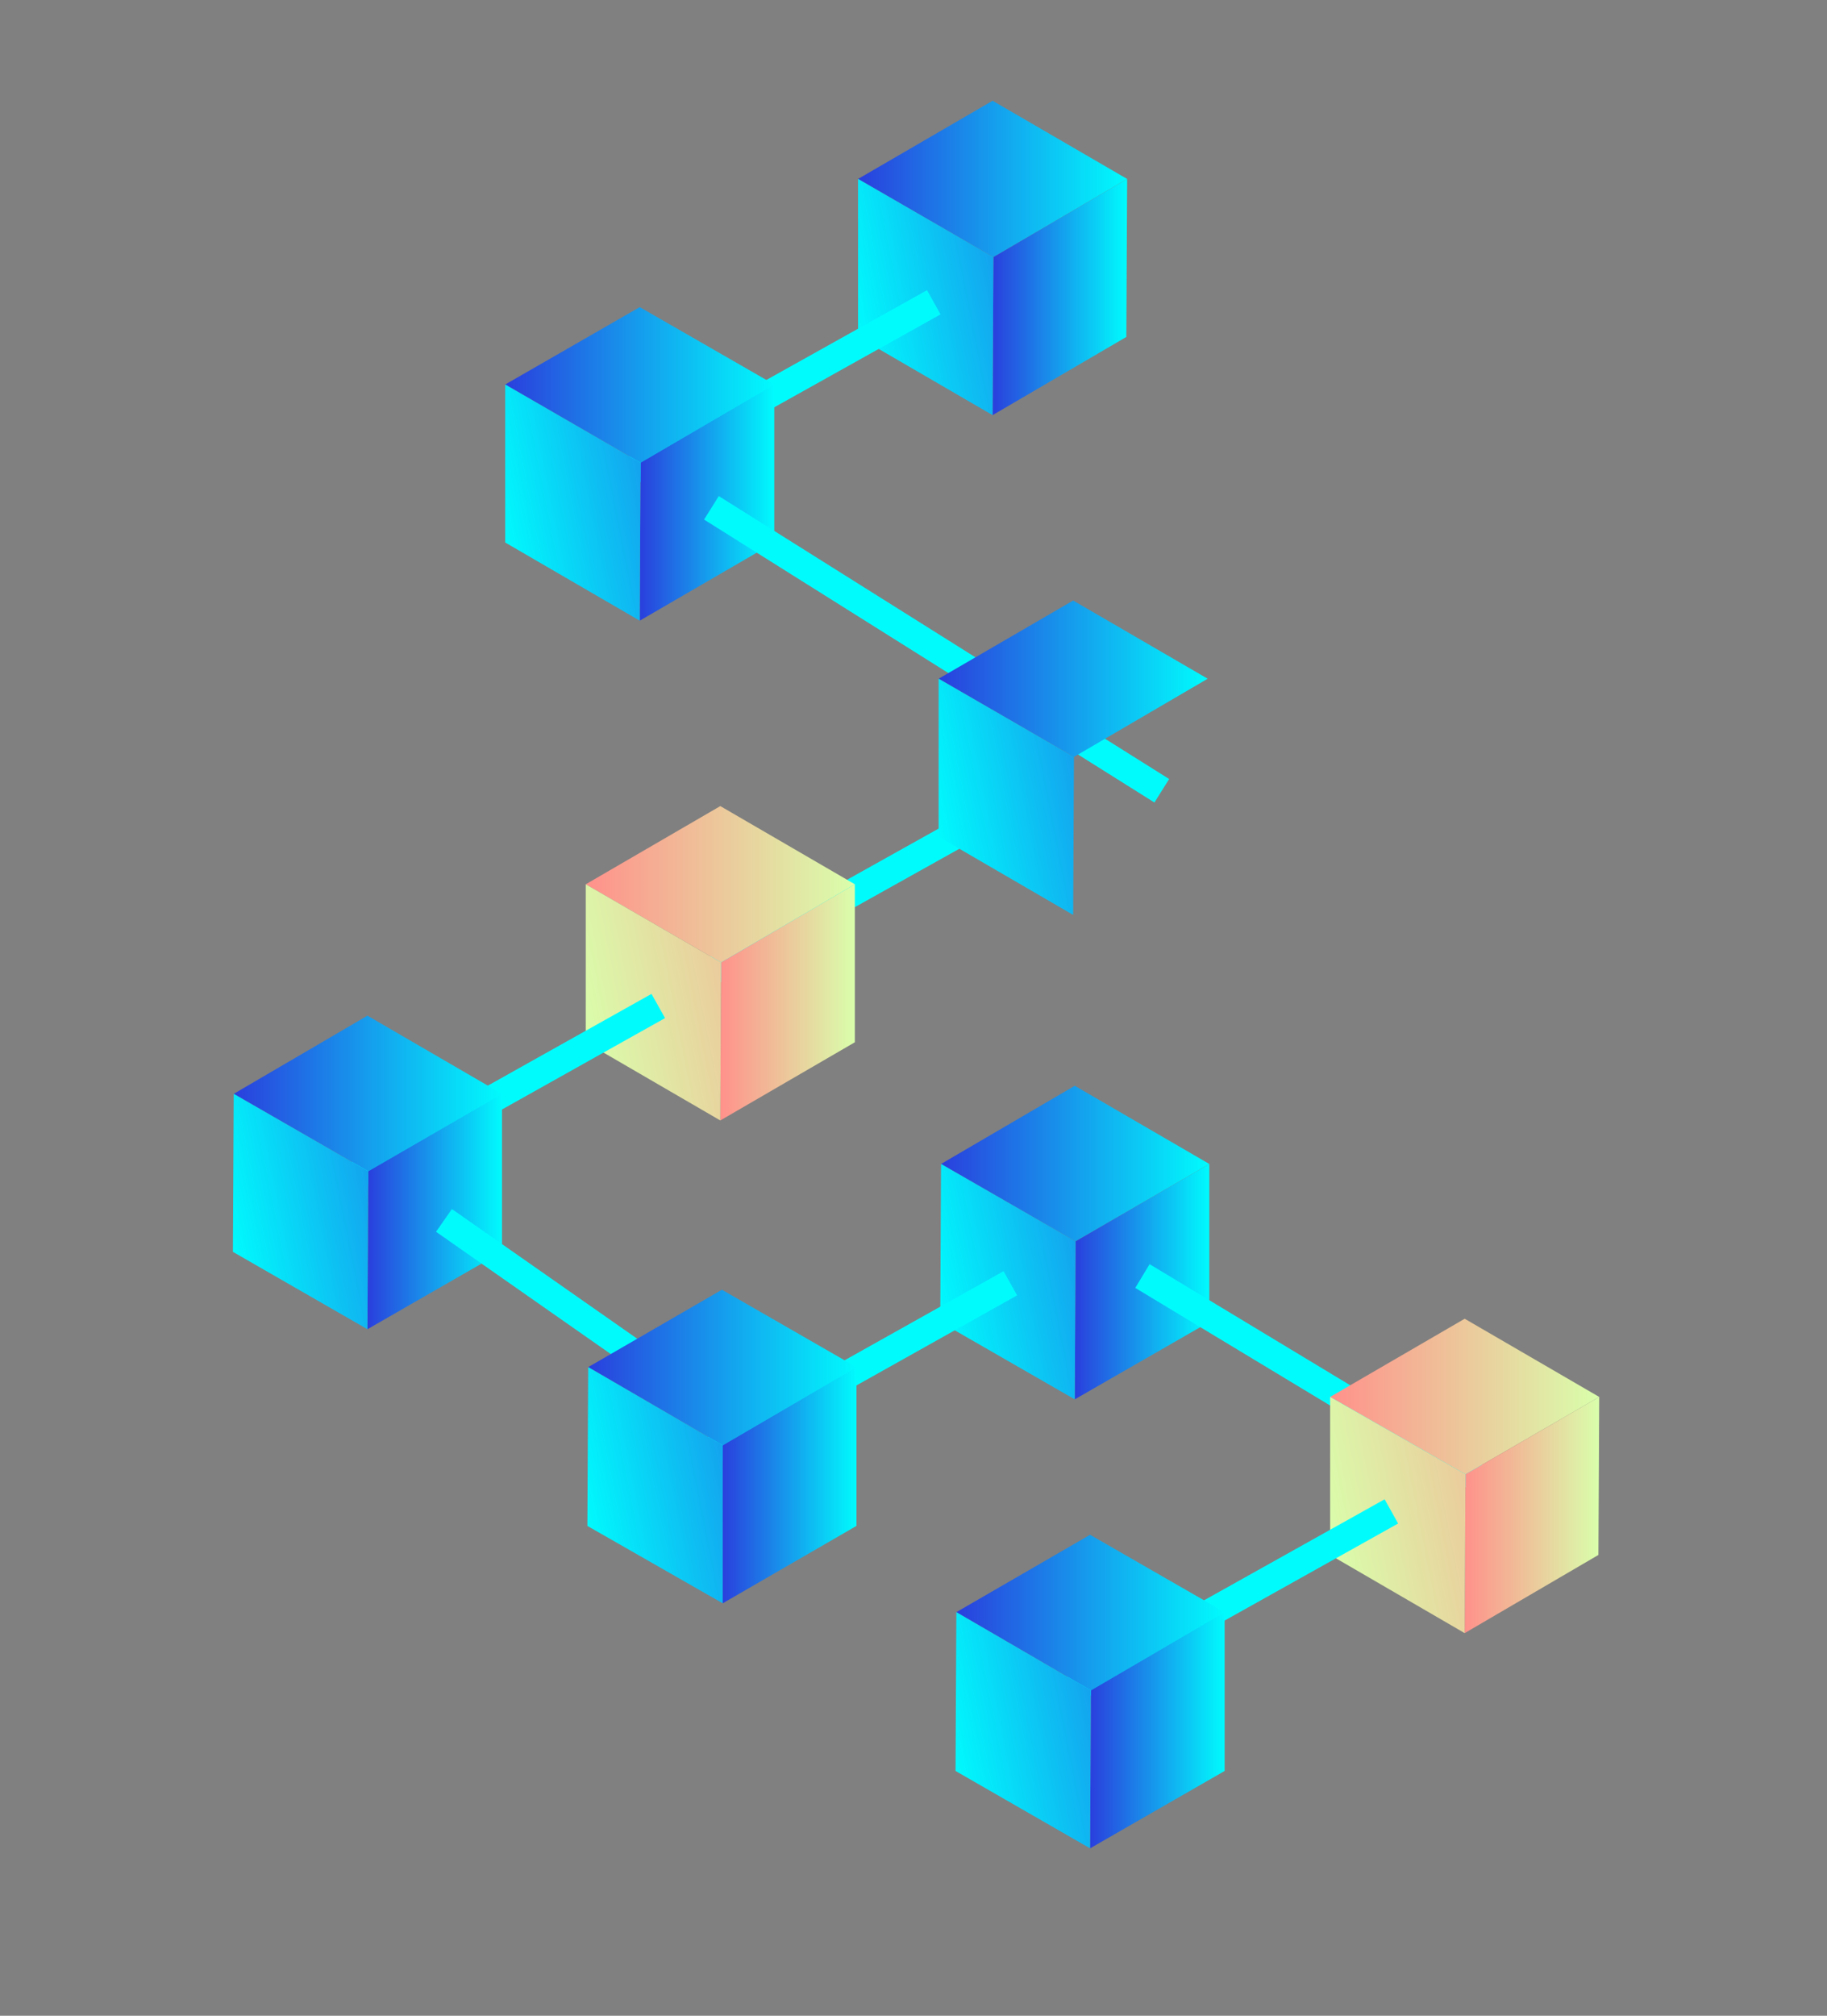 <svg xmlns="http://www.w3.org/2000/svg" xmlns:xlink="http://www.w3.org/1999/xlink" width="197.765" height="218.07" viewBox="0 0 197.765 218.07">
  <rect x="0" y="0" width="197.765" height="218.07" fill="#808080" stroke="none"/>
  <defs>
    <linearGradient id="linear-gradient" y1="-2.49" x2="0.999" y2="-2.49" gradientUnits="objectBoundingBox">
      <stop offset="0" stop-color="#2a3fdd"/>
      <stop offset="1" stop-color="#00fbfd"/>
    </linearGradient>
    <linearGradient id="linear-gradient-2" x1="0" y1="-1.48" x2="1" y2="-1.48" xlink:href="#linear-gradient"/>
    <linearGradient id="linear-gradient-3" x1="1.56" y1="-1.844" x2="-0.624" y2="-1.095" xlink:href="#linear-gradient"/>
    <linearGradient id="linear-gradient-4" x1="-0.001" y1="-2.505" x2="1.001" y2="-2.505" xlink:href="#linear-gradient"/>
    <linearGradient id="linear-gradient-5" x1="0.003" y1="-1.486" x2="1.003" y2="-1.486" xlink:href="#linear-gradient"/>
    <linearGradient id="linear-gradient-6" x1="1.562" y1="-1.852" x2="-0.622" y2="-1.1" xlink:href="#linear-gradient"/>
    <linearGradient id="linear-gradient-7" x1="0.001" y1="-2.49" x2="1" y2="-2.49" gradientUnits="objectBoundingBox">
      <stop offset="0" stop-color="#ff918b"/>
      <stop offset="1" stop-color="#d9ffab"/>
    </linearGradient>
    <linearGradient id="linear-gradient-8" x1="0.001" y1="-1.48" x2="1.001" y2="-1.48" xlink:href="#linear-gradient-7"/>
    <linearGradient id="linear-gradient-9" x1="1.561" y1="-1.844" x2="-0.624" y2="-1.095" xlink:href="#linear-gradient-7"/>
    <linearGradient id="linear-gradient-10" x1="0.001" y1="-2.505" x2="1.001" y2="-2.505" xlink:href="#linear-gradient"/>
    <linearGradient id="linear-gradient-11" x1="0.001" y1="-1.48" x2="1.001" y2="-1.48" xlink:href="#linear-gradient"/>
    <linearGradient id="linear-gradient-12" x1="1.56" y1="-1.844" x2="-0.624" y2="-1.095" xlink:href="#linear-gradient"/>
    <linearGradient id="linear-gradient-15" x1="1.56" y1="-1.844" x2="-0.624" y2="-1.095" xlink:href="#linear-gradient"/>
    <linearGradient id="linear-gradient-16" x1="-0.001" y1="-2.505" x2="1.001" y2="-2.505" xlink:href="#linear-gradient"/>
    <linearGradient id="linear-gradient-17" x1="0.002" y1="-1.486" x2="1.002" y2="-1.486" xlink:href="#linear-gradient"/>
    <linearGradient id="linear-gradient-18" x1="1.562" y1="-1.852" x2="-0.622" y2="-1.1" xlink:href="#linear-gradient"/>
    <linearGradient id="linear-gradient-19" x1="0" y1="-2.505" x2="1.002" y2="-2.505" xlink:href="#linear-gradient"/>
    <linearGradient id="linear-gradient-20" x1="-0.003" y1="-1.48" x2="1.003" y2="-1.48" xlink:href="#linear-gradient"/>
    <linearGradient id="linear-gradient-21" x1="1.563" y1="-1.843" x2="-0.622" y2="-1.094" xlink:href="#linear-gradient"/>
    <linearGradient id="linear-gradient-22" x1="0" y1="-2.505" x2="0.999" y2="-2.505" xlink:href="#linear-gradient-7"/>
    <linearGradient id="linear-gradient-23" x1="0" y1="-1.48" x2="1" y2="-1.48" xlink:href="#linear-gradient-7"/>
    <linearGradient id="linear-gradient-24" x1="1.561" y1="-1.845" x2="-0.623" y2="-1.095" xlink:href="#linear-gradient-7"/>
    <linearGradient id="linear-gradient-25" x1="-0.001" y1="-2.505" x2="1.001" y2="-2.505" xlink:href="#linear-gradient"/>
    <linearGradient id="linear-gradient-26" x1="0.002" y1="-1.48" x2="1.002" y2="-1.48" xlink:href="#linear-gradient"/>
    <linearGradient id="linear-gradient-27" x1="1.561" y1="-1.844" x2="-0.623" y2="-1.094" xlink:href="#linear-gradient"/>
  </defs>
  <g id="blockchain-service" transform="translate(-29.004 -10.401)">
    <g id="Group_10" data-name="Group 10" transform="translate(29.004 10.401)">
      <g id="Group_1" data-name="Group 1" transform="translate(92.882 10.9)">
        <path id="Path_2" data-name="Path 2" d="M141.326,20.959,126.85,29.418,112.2,20.959,126.763,12.5Z" transform="translate(-112.2 -12.5)" fill="url(#linear-gradient)"/>
        <path id="Path_3" data-name="Path 3" d="M143.463,22.2l-.087,17.092L128.9,47.751l.087-17.092Z" transform="translate(-114.337 -13.741)" fill="url(#linear-gradient-2)"/>
        <path id="Path_4" data-name="Path 4" d="M126.85,30.659l-.087,17.092L112.2,39.292V22.2Z" transform="translate(-112.2 -13.741)" fill="url(#linear-gradient-3)"/>
      </g>
      <line id="Line_1" data-name="Line 1" y1="22.499" x2="40.288" transform="translate(60.791 32.701)" fill="none" stroke="#00fbfd" stroke-miterlimit="10" stroke-width="3"/>
      <rect id="Rectangle_1" data-name="Rectangle 1" width="104.625" height="88.099" transform="translate(28.673)" fill="none"/>
      <line id="Line_2" data-name="Line 2" y1="22.499" x2="40.288" transform="translate(69.685 86.681)" fill="none" stroke="#00fbfd" stroke-miterlimit="10" stroke-width="3"/>
      <rect id="Rectangle_2" data-name="Rectangle 2" width="104.844" height="88.099" transform="translate(37.463 53.997)" fill="none"/>
      <g id="Group_2" data-name="Group 2" transform="translate(101.776 117.463)">
        <path id="Path_5" data-name="Path 5" d="M151.539,143.159l-14.476,8.372L122.5,143.159l14.476-8.459Z" transform="translate(-122.413 -134.7)" fill="url(#linear-gradient-4)"/>
        <path id="Path_6" data-name="Path 6" d="M153.663,144.4v17.092L139.1,169.863l.087-17.092Z" transform="translate(-124.537 -135.941)" fill="url(#linear-gradient-5)"/>
        <path id="Path_7" data-name="Path 7" d="M137.05,152.772l-.087,17.092L122.4,161.492l.087-17.092Z" transform="translate(-122.4 -135.941)" fill="url(#linear-gradient-6)"/>
      </g>
      <g id="Group_3" data-name="Group 3" transform="translate(63.407 87.204)">
        <path id="Path_8" data-name="Path 8" d="M107.526,108.459,93.05,116.918,78.4,108.459,92.963,100Z" transform="translate(-78.4 -100)" fill="url(#linear-gradient-7)"/>
        <path id="Path_9" data-name="Path 9" d="M109.663,109.7v17.092L95.1,135.251l.087-17.092Z" transform="translate(-80.537 -101.241)" fill="url(#linear-gradient-8)"/>
        <path id="Path_10" data-name="Path 10" d="M93.05,118.159l-.087,17.092L78.4,126.792V109.7Z" transform="translate(-78.4 -101.241)" fill="url(#linear-gradient-9)"/>
      </g>
      <g id="Group_4" data-name="Group 4" transform="translate(54.686 33.225)">
        <path id="Path_11" data-name="Path 11" d="M97.526,46.472,83.05,54.93,68.4,46.472,82.963,38.1Z" transform="translate(-68.4 -38.1)" fill="url(#linear-gradient-10)"/>
        <path id="Path_12" data-name="Path 12" d="M99.663,47.7V64.792L85.1,73.251l.087-17.092Z" transform="translate(-70.537 -39.328)" fill="url(#linear-gradient-11)"/>
        <path id="Path_13" data-name="Path 13" d="M83.05,56.159l-.087,17.092L68.4,64.792V47.7Z" transform="translate(-68.4 -39.328)" fill="url(#linear-gradient-12)"/>
      </g>
      <line id="Line_3" data-name="Line 3" x1="48.747" y1="30.609" transform="translate(77.011 54.938)" fill="none" stroke="#00fbfd" stroke-miterlimit="10" stroke-width="3"/>
      <rect id="Rectangle_3" data-name="Rectangle 3" width="113.246" height="95.663" transform="translate(44.788 22.394)" fill="none"/>
      <g id="Group_5" data-name="Group 5" transform="translate(101.602 64.967)">
        <path id="Path_14" data-name="Path 14" d="M151.326,82.959,136.85,91.418,122.2,82.959,136.763,74.5Z" transform="translate(-122.2 -74.5)" fill="url(#linear-gradient)"/>
        <path id="Path_15" data-name="Path 15" d="M153.463,84.2l-.087,17.092L138.9,109.751l.087-17.092Z" transform="translate(-124.337 -75.741)" fill="url(#linear-gradient-2)"/>
        <path id="Path_16" data-name="Path 16" d="M136.85,92.659l-.087,17.092L122.2,101.292V84.2Z" transform="translate(-122.2 -75.741)" fill="url(#linear-gradient-15)"/>
      </g>
      <line id="Line_4" data-name="Line 4" y1="21.888" x2="39.067" transform="translate(32.188 108.83)" fill="none" stroke="#00fbfd" stroke-miterlimit="10" stroke-width="3"/>
      <rect id="Rectangle_4" data-name="Rectangle 4" width="103.591" height="87.29" transform="translate(0 76.181)" fill="none"/>
      <line id="Line_5" data-name="Line 5" y1="21.888" x2="39.067" transform="translate(70.296 138.828)" fill="none" stroke="#00fbfd" stroke-miterlimit="10" stroke-width="3"/>
      <rect id="Rectangle_5" data-name="Rectangle 5" width="103.375" height="87.264" transform="translate(38.091 106.11)" fill="none"/>
      <g id="Group_6" data-name="Group 6" transform="translate(25.211 109.877)">
        <path id="Path_17" data-name="Path 17" d="M63.739,134.459,49.263,142.83,34.7,134.459,49.176,126Z" transform="translate(-34.613 -126)" fill="url(#linear-gradient-16)"/>
        <path id="Path_18" data-name="Path 18" d="M65.863,135.7v17.092L51.3,161.163l.087-17.092Z" transform="translate(-36.737 -127.241)" fill="url(#linear-gradient-17)"/>
        <path id="Path_19" data-name="Path 19" d="M49.25,144.072l-.087,17.092L34.6,152.792l.087-17.092Z" transform="translate(-34.6 -127.241)" fill="url(#linear-gradient-18)"/>
      </g>
      <line id="Line_6" data-name="Line 6" x1="33.661" y1="23.545" transform="translate(48.059 132.026)" fill="none" stroke="#00fbfd" stroke-miterlimit="10" stroke-width="3"/>
      <rect id="Rectangle_6" data-name="Rectangle 6" width="98.164" height="88.748" transform="translate(15.906 99.412)" fill="none"/>
      <line id="Line_7" data-name="Line 7" x1="41.771" y1="25.202" transform="translate(123.665 138.044)" fill="none" stroke="#00fbfd" stroke-miterlimit="10" stroke-width="3"/>
      <rect id="Rectangle_7" data-name="Rectangle 7" width="106.306" height="90.604" transform="translate(91.459 105.482)" fill="none"/>
      <g id="Group_7" data-name="Group 7" transform="translate(63.581 139.526)">
        <path id="Path_20" data-name="Path 20" d="M107.739,168.372,93.263,176.83,78.7,168.372,93.176,160Z" transform="translate(-78.613 -160)" fill="url(#linear-gradient-19)"/>
        <path id="Path_21" data-name="Path 21" d="M109.876,169.6v17.179L95.4,195.151V178.059Z" transform="translate(-80.75 -161.228)" fill="url(#linear-gradient-20)"/>
        <path id="Path_22" data-name="Path 22" d="M93.25,178.059v17.092L78.6,186.779l.087-17.179Z" transform="translate(-78.6 -161.228)" fill="url(#linear-gradient-21)"/>
      </g>
      <g id="Group_8" data-name="Group 8" transform="translate(143.983 142.665)">
        <path id="Path_23" data-name="Path 23" d="M199.926,172.059,185.45,180.43l-14.65-8.372,14.563-8.459Z" transform="translate(-170.8 -163.6)" fill="url(#linear-gradient-22)"/>
        <path id="Path_24" data-name="Path 24" d="M202.063,173.3l-.087,17.092L187.5,198.851l.087-17.179Z" transform="translate(-172.937 -164.841)" fill="url(#linear-gradient-23)"/>
        <path id="Path_25" data-name="Path 25" d="M185.45,181.672l-.087,17.179L170.8,190.392V173.3Z" transform="translate(-170.8 -164.841)" fill="url(#linear-gradient-24)"/>
      </g>
      <line id="Line_8" data-name="Line 8" y1="21.888" x2="39.154" transform="translate(111.456 163.507)" fill="none" stroke="#00fbfd" stroke-miterlimit="10" stroke-width="3"/>
      <rect id="Rectangle_8" data-name="Rectangle 8" width="103.591" height="87.264" transform="translate(79.321 130.806)" fill="none"/>
      <g id="Group_9" data-name="Group 9" transform="translate(103.433 166.036)">
        <path id="Path_26" data-name="Path 26" d="M153.439,198.772l-14.476,8.459L124.4,198.772l14.476-8.372Z" transform="translate(-124.313 -190.4)" fill="url(#linear-gradient-25)"/>
        <path id="Path_27" data-name="Path 27" d="M155.563,200v17.179L141,225.551l.087-17.092Z" transform="translate(-126.437 -191.628)" fill="url(#linear-gradient-26)"/>
        <path id="Path_28" data-name="Path 28" d="M138.95,208.459l-.087,17.092L124.3,217.179,124.387,200Z" transform="translate(-124.3 -191.628)" fill="url(#linear-gradient-27)"/>
      </g>
    </g>
  </g>
</svg>
